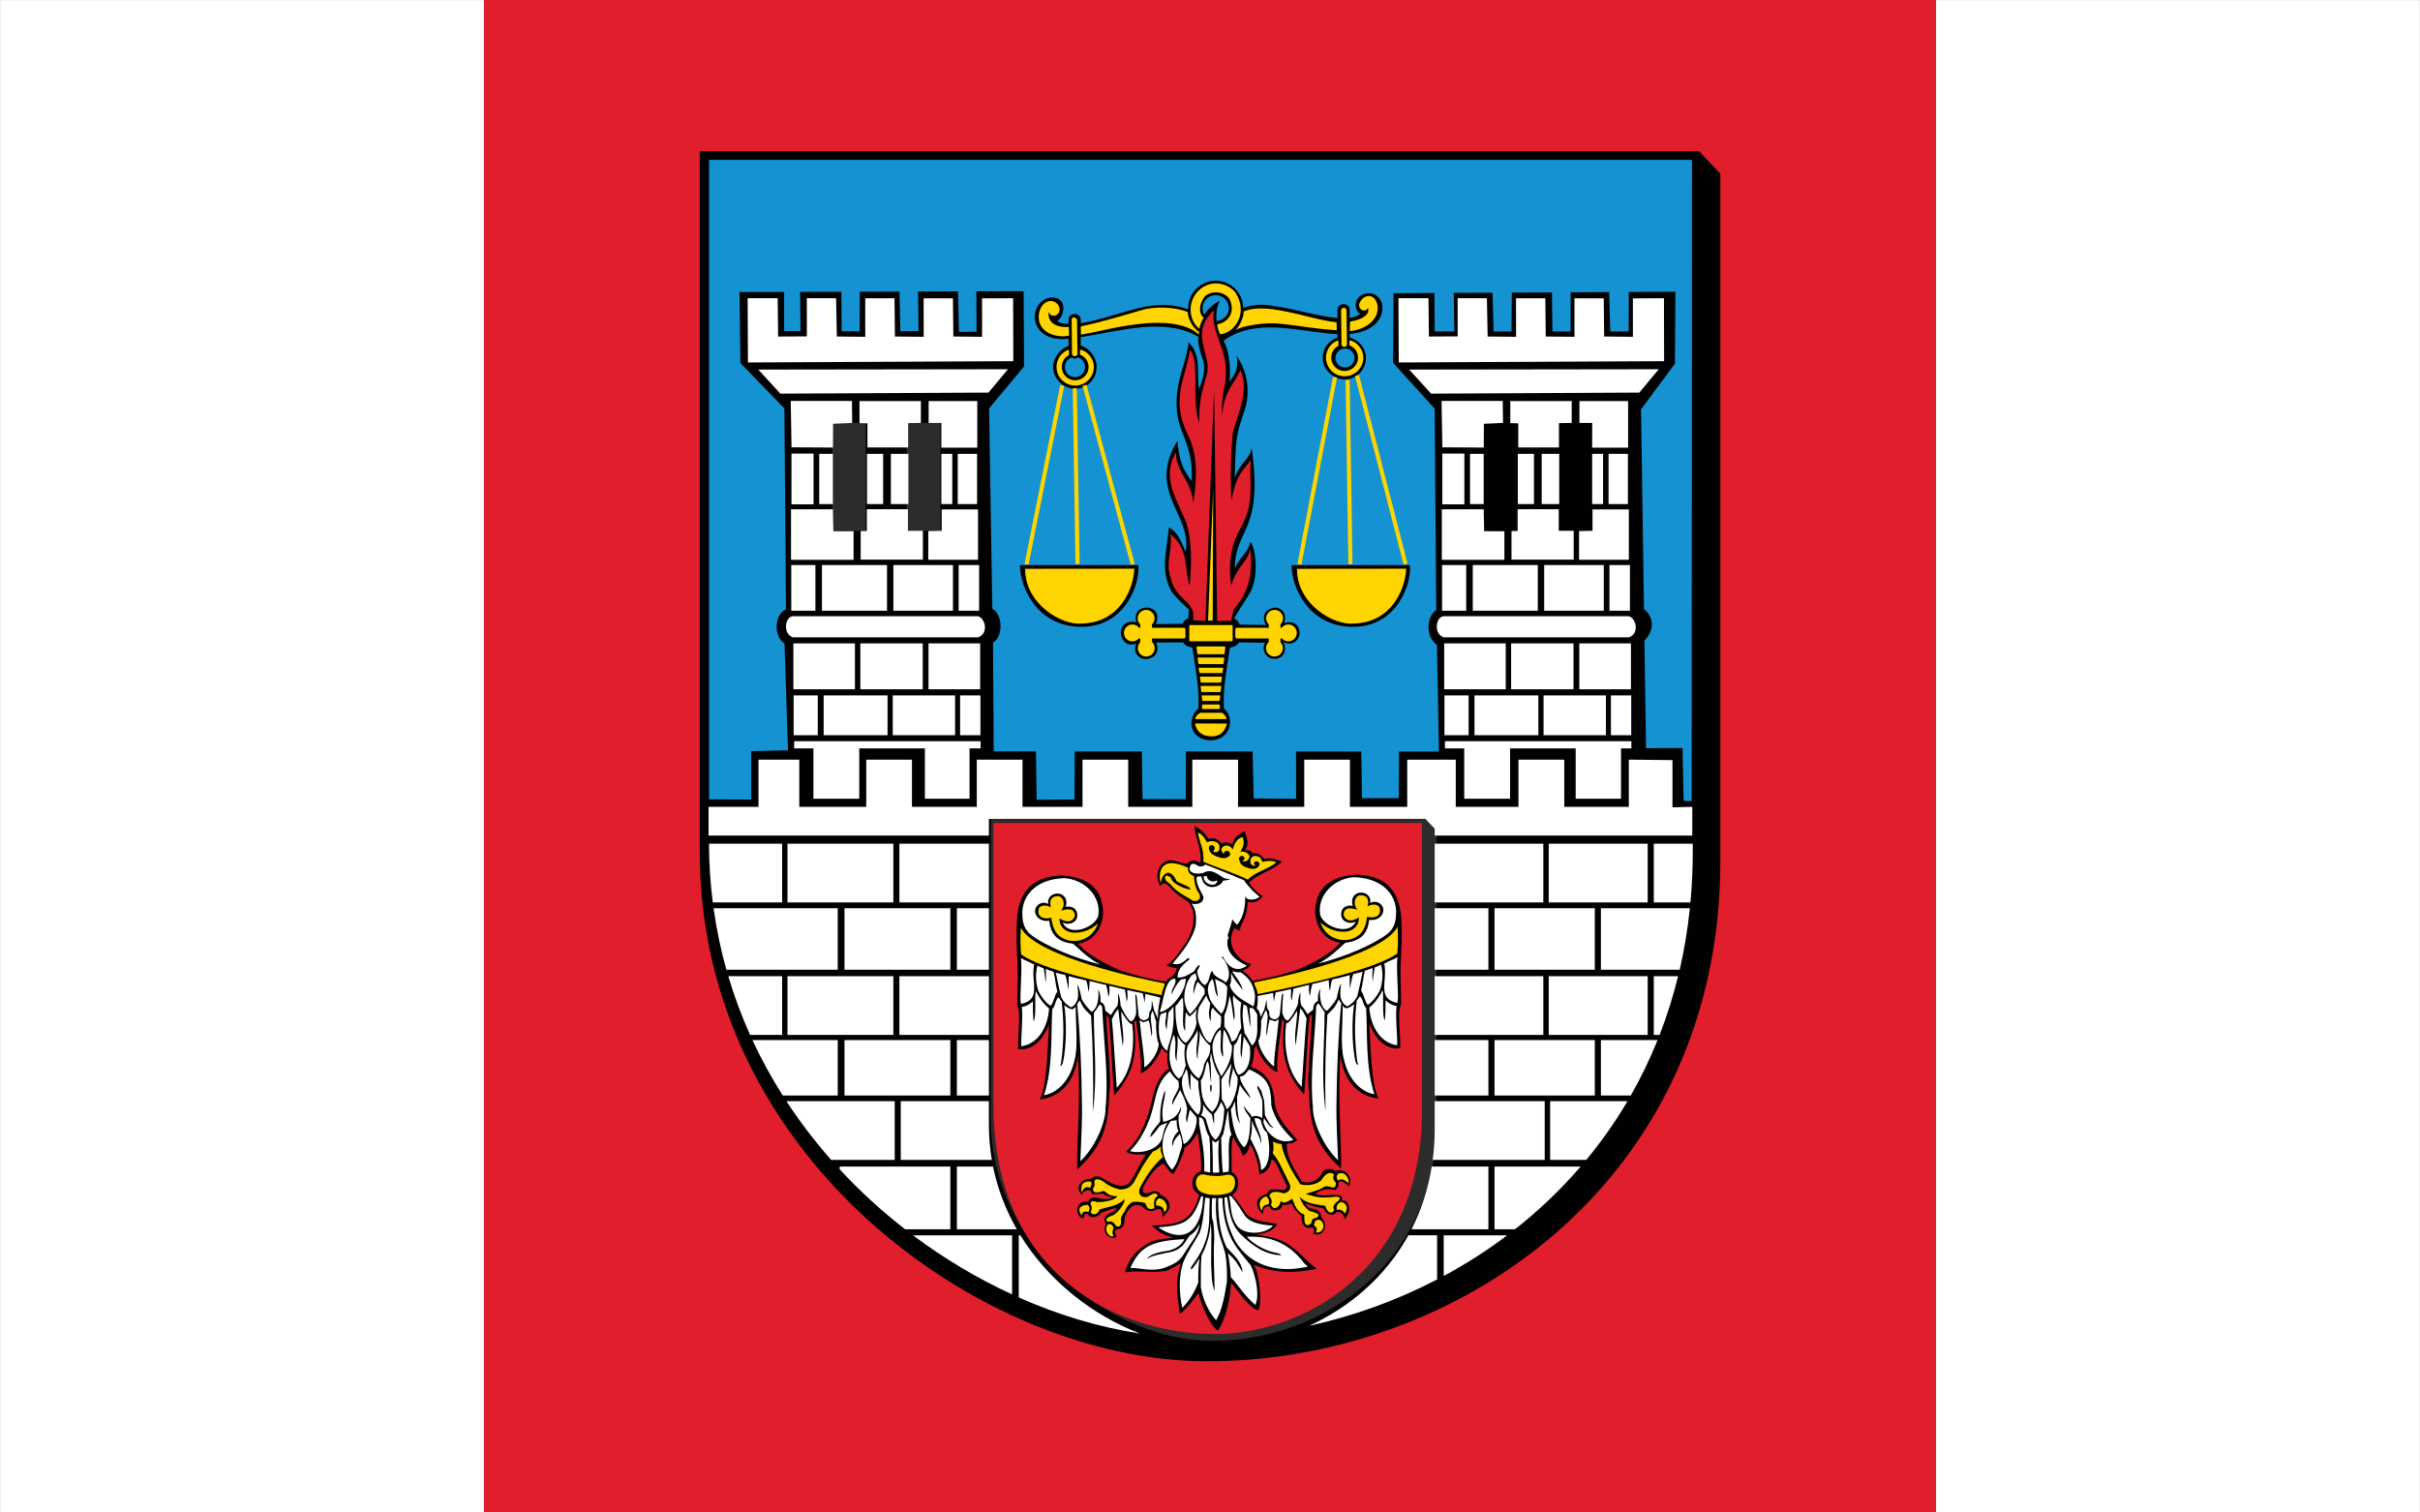 <?xml version="1.0" encoding="utf-8"?>
<!-- Generator: Adobe Illustrator 26.5.1, SVG Export Plug-In . SVG Version: 6.00 Build 0)  -->
<svg version="1.1" id="Layer_1" xmlns="http://www.w3.org/2000/svg" xmlns:xlink="http://www.w3.org/1999/xlink" x="0px" y="0px"
	 viewBox="0 0 11338.6 7086.6" style="enable-background:new 0 0 11338.6 7086.6;" xml:space="preserve">
<style type="text/css">
	.st0{fill:#E11E2B;}
	.st1{fill:#FFFFFF;stroke:#000000;stroke-width:0.447;stroke-miterlimit:10;}
	.st2{fill-rule:evenodd;clip-rule:evenodd;fill:#010101;}
	.st3{fill-rule:evenodd;clip-rule:evenodd;fill:#1592D1;}
	.st4{fill-rule:evenodd;clip-rule:evenodd;fill:#2D2C2B;}
	.st5{fill:#FFFFFF;}
	.st6{fill-rule:evenodd;clip-rule:evenodd;fill:#E11E2B;}
	.st7{fill:#FED401;}
	.st8{fill:#FED401;stroke:#FED401;stroke-width:19.299;stroke-miterlimit:5;}
	.st9{fill-rule:evenodd;clip-rule:evenodd;fill:#FFFFFF;}
</style>
<rect class="st0" width="11338.6" height="7086.6"/>
<rect x="0" y="0" class="st1" width="2267.7" height="7086.6"/>
<rect x="9070.9" y="0" class="st1" width="2267.7" height="7086.6"/>
<g id="g4706" transform="translate(-1.708,-1.231)">
	<path id="path8" class="st2" d="M3280.1,709.9v3282.7c0,1428.8,1320,2379.8,2363,2386.6c1181,7.9,2419.1-837.8,2419.1-2345.1V815.3
		l-99.8-105.4L3280.1,709.9L3280.1,709.9z"/>
	<path id="path10" class="st3" d="M3323.9,750.3v2996.4l197.8,0.8v-226.4l172.1-4.6l-16.3-500.6c-49.3-28.4-51.2-134,6.8-160
		l-7.4-940.8l-205.9-212.7l-4.6-332.7l209.3-0.6v183.7h76.8l-2-183.9l193.4-0.6l1.2,185l84.4,0.6l0.4-185.8l186-0.6l4.4,185.8
		l85.4-0.8l-2.6-185.4l187.2-0.6l4.4,189.6l82.8-0.4l-1-189.4l221.3-0.6l2,352.6l-163.8,196.4l15.1,938.4
		c50.4,27.4,51,133.3,3.2,158.4l3.4,510.6h197.8l3.2,226.6l177.5-1.6l1.2-224.8h314.2l3.2,223.3l203,0.6l0.4-223.8h312.4l5,220.1
		l198.8,1.4l-0.4-221.3l306,0.2l3.2,218.3l172.7-0.4l1-217.9h187l-9.6-500.2c-59.2-41.7-44.4-138.2-3.2-163l-7.4-943.5L6529,1701.3
		l1.8-326.1l191.8-1l1.2,179.9h92.1l-3-180.5l181.9-0.8l4.8,181.3h84l1.4-181.7l188-1l2.4,182.7h85l0.4-183.3l180.7-1l4.8,184.3
		h86.2l0.6-184.8l218.5-1.2l-2.4,337.5l-158.6,213.3l13.7,936c57.3,46.9,39.6,113,2,147l7.6,505l170.9-0.6l5.2,247.1l37.6,1.6
		l1.8-3004.9H3323.9z M5697.7,1316.6c70.7,0,128.2,56.9,129.1,127.5c47.8-16.4,95.8-19.1,142.5-8.8c93.7,11.6,210.1,49.1,298.9,56.1
		v-38.4c0-14.7,11.8-26.5,26.5-26.5h4.2c14.7,0,26.5,11.8,26.5,26.5v37.6c19.9-2.8,36.8-8.9,49.9-19.3c-28-8.5-39-83.6,30-95.7
		c62.3-9.1,104.5,68.3,46,138.3c-31.2,33.2-76.6,47.7-125.8,52.1v17.1c43.3,10,75.6,48.6,76,94.9v0.8c0,54.2-43.9,100.6-98.1,100.6
		s-104.5-46.4-104.5-100.6c0-41.8,24.8-81.9,69.3-95.3v-16.4c-8.3-0.4-16.7-0.9-24.9-1.6c-183.2-16.5-359.1-72.9-508,31.2
		c28.8,61,31.8,131.2,27.9,192.8c22.4-37.2,43.8-53.1,32.2-121c48,65.9,64.1,158.7,42.2,240c-43.6,134.5-46.2,127.5-50.5,330.9
		c25.1-73.1,73.5-86.9,78.8-142.1c56.8,400.2-79.7,379.3-78,568.1c18.3-52.5,61.7-72.1,72.6-126.5c22.9,26,40.5,157.1,0.8,234.6
		c-23.2,39.2-55.3,87-77.8,125.6c16.6,5.1,21.9,18.6,26.5,28.6l124.6,1.8c-13.3-12.3-27.1-73.9,42-81.6c34.5,2.3,55.6,32,41.3,72.7
		c19-6.3,69-12.5,73,46.8c0.4,30-33.8,64.5-77.1,41.6c19.9,34.3,2.5,76.7-35.1,78.9c-42.2,4.5-70.4-38.2-49.7-75.1l-121.8-1.8
		c-8.5,15.6-24.9,21.2-43,24.7c-13.4,93.5-33.2,184.7-28.3,285.1c49.4,37.8,39.4,144.1-59.7,149.4
		c-111.9-2.6-108.9-111.6-59.5-149.4c4.9-100.4-15-191.5-28.3-285.1c-18.1-3.5-34.8-9.1-43.2-24.7l-126.5,1
		c20.3,49.5-14.5,78.5-51.3,76.9c-37.6-2.1-58.9-37.8-41.3-71.7c-50.9,16-69.2-19.8-73.2-46.6c0.5-51,39.2-63.2,74.2-53.1
		c-11.7-22.7-4.2-69.1,48.7-69.6c60,6.6,50.3,52.4,42.2,77.8l124.6-1.8c4.6-9.9,9.9-19.6,26.5-24.7l2.8-41.2
		c-27.1-27.5-55.9-50.4-80.8-84.4c-55.3-98.6-21.8-194.8-12.7-300.5c38.4,17.7,58.6,64.7,77.8,113.6
		c34.7-170.5-184.2-280.7-37.6-520.5c9.8,124,39.9,146.9,65.9,189.8c12.3-170.4-67.2-224.8-69.6-347.4
		c-6.1-125,45.7-207.6,55.9-303.4c61.8,59.4,36.8,145.3,48.6,219.9c18.3-48.2,34.2-96.1,16.5-141.9c-15.6-49.2-22.4-70.7-18.9-103.3
		c-153.9-91.8-359.8-29.6-542.8-0.4c-3,0.5-5.9,0.9-8.8,1.4v39.4c40.7,11.7,74,54.3,74.4,98.8c-0.1,63-49.1,104.4-101.7,103.7
		c-54.2,0-102.2-47.3-102.2-101.5c0-43.8,32.7-86.3,72.3-99v-33.7c-49.7,4.5-93.5,0-129.7-33.6c-63.1-65.8-13-166.8,60.3-159.6
		c69.6,7.4,44.9,97,17.5,107.4c6.5,13.8,30.3,14.9,51.9,15.7v-19.3c0-14.7,11.6-26.5,26.3-26.5h4.4c14.7,0,26.5,11.8,26.5,26.5v16.3
		c91.8-13.2,211.5-59.9,305-78c69.3-11.7,136-10.2,198.4,13.3c-0.1-1.5-0.2-3.1-0.2-4.6C5568.7,1374.4,5626.5,1316.6,5697.7,1316.6
		L5697.7,1316.6z M5697.7,1384.1c-34.1,0-61.7,27.5-61.7,61.5c0,11.2,3,21.7,8.2,30.8c17.4-29.7,42.8-50.3,72.8-65.9
		c-17.3,33.4-16.6,63.5-15.7,95.3c31.4-2.9,58.1-28,58.1-60.1v-0.4C5759.2,1411.4,5731.6,1384.1,5697.7,1384.1z M6303.4,1634
		c-24.6,0-44.6,20-44.6,44.6s20,44.4,44.6,44.4s44.4-19.8,44.4-44.4v-0.4C6347.7,1653.8,6327.9,1634,6303.4,1634z M5023.6,1675.9
		c-19,6.1-32.7,23.9-32.7,45c0,26.1,21.1,47.4,47.2,47.4s47.4-21.3,47.4-47.4v-0.4c0-21.1-14.2-38.9-33.5-44.8
		C5042.3,1683.1,5032.7,1683.6,5023.6,1675.9L5023.6,1675.9z M4780.8,2649h553.8c11.3,69.9-50.2,286.8-261.9,289.1
		C4861,2940.4,4780.1,2752.2,4780.8,2649z M6053.3,2649h553.8c11.3,69.9-50.2,286.8-261.9,289.1
		C6133.5,2940.4,6052.6,2752.2,6053.3,2649z"/>
	<path id="path98" class="st4" d="M4644,3807.6v1433.8c0,624.1,576.6,1039.5,1032.1,1042.4c515.8,3.4,1056.6-365.9,1056.6-1024.3
		V3853.6l-43.6-46L4644,3807.6L4644,3807.6z"/>
	<path id="path256" class="st4" d="M4249.7,1983H4408v505.4h-158.3C4249.7,2488.4,4249.7,1983,4249.7,1983z"/>
	<path id="path260" class="st4" d="M3899.6,1983h158.3v505.4h-158.3V1983z"/>
	<g id="g4065" transform="translate(0,-346.116)">
	</g>
	<path id="rect4109" class="st5" d="M6771.8,3474.2v33.4h90.3v236h214.7v-236h307.6v236h212.3v-236h48.6v-33.4H6771.8L6771.8,3474.2
		z M7549.4,3259.6h95.2v186.3h-95.2V3259.6z M7233.9,3259.6h292v186.3h-292L7233.9,3259.6z M6910.2,3259.6h299.3v186.3h-299.3
		V3259.6z M6769.5,3259.6h113.1v186.3h-113.1V3259.6z M7401.3,3015.9h242v214.9h-242V3015.9z M7081.9,3015.9h292.3v214.9h-292.3
		V3015.9z M6768.3,3015.9h288.4v214.9h-288.4V3015.9z M7463.2,2488.2V2388h170.2v236h-233.2v-134.5L7463.2,2488.2z M7112.3,2488.9
		v-101.6H7305v100.9h70v135.2h-291.4v-133.8L7112.3,2488.9z M7402,1880.4h228v218.4h-168.4l0.2-115.9l-59.8,0.1L7402,1880.4z
		 M7538.4,2127.6h90.6v235.5h-90.6V2127.6z M7461.6,2127.6h51.1v235.5h-51.1V2127.6z M7225.1,2127.6h82.1v235.5h-82.1V2127.6z
		 M7078,1880.4h287.7v102.3l-59.7,1.1v114h-190.7l0-113l-37.3-1.1V1880.4z M7542.6,2648.6h95.9v214.2h-95.9V2648.6z M7236.8,2648.6
		H7516v214.2h-279.2V2648.6z M6902.2,2648.6H7207v214.2h-304.8L6902.2,2648.6z M6758.4,2648.6h113v214.2h-113V2648.6z
		 M6765.8,2888.4h867.4c36,10.7,50.6,82.6,0,99.1h-867.4C6716.4,2969.7,6729.8,2890.5,6765.8,2888.4z M6757.3,2387.6h196.1
		l2.1,102.5l94.8,0.1v134h-293V2387.6z M7113.2,2127.6h75.7v235.5h-75.7V2127.6z M6889.4,2127.6h63.9v235.5h-63.9V2127.6z
		 M6759.4,2126.5h103.4v237.6h-103.4V2126.5z M6759.6,2097.1l-3.6-217.2h286.6l1.2,102.9l-89.5,4l-0.6,111.4L6759.6,2097.1z
		 M6707.3,1845.6l-103.3-112.7l1169.6-1.6l-91.2,109.4L6707.3,1845.6z M6555.4,1699.5l-1.4-301.2l140.7,0.1l2,179.6l134.7-0.7
		l-0.2-178.8l137.2,0.1l3.5,179.3l133.2,1.4l-0.2-180.6l137.2,0.1l2,179.1l134.7,1.4l-0.2-180.3l137.2,0.1l2,178.8l134.7,1.4
		l-0.2-180l145.6-0.8l0.8,295L6555.4,1699.5z"/>
	<path id="path4182" class="st5" d="M3722.6,3474.2v33.4h90.3v236h214.7v-236h307.6v236h209.1v-236h51.9v-33.4H3722.6z
		 M4500.2,3259.6h95.2v186.3h-95.2V3259.6z M4184.6,3259.6h292v186.3h-292V3259.6z M3860.9,3259.6h299.3v186.3h-299.3V3259.6z
		 M3720.2,3259.6h113.1v186.3h-113.1V3259.6z M4352.1,3015.9h242v214.9h-242V3015.9z M4032.6,3015.9H4325v214.9h-292.3V3015.9z
		 M3719,3015.9h288.4v214.9H3719V3015.9z M4414,2488.2V2388h170.2v236h-233.2v-134.5L4414,2488.2z M4063.1,2488.9v-101.6h192.6
		l0,100.9h70v135.2h-291.4v-133.8L4063.1,2488.9z M4352.7,1880.4h228v218.4h-168.4l0.2-115.9l-59.8,0.1V1880.4z M4489.1,2127.6h90.6
		v235.5h-90.6V2127.6z M4412.4,2127.6h51.1v235.5h-51.1V2127.6z M4175.8,2127.6h82.1v235.5h-82.1V2127.6z M4028.7,1880.4h287.7
		v102.3l-59.7,1.1l0,114H4066l0-113l-37.3-1.1V1880.4z M4493.3,2648.6h95.9v214.2h-95.9V2648.6z M4187.5,2648.6h279.2v214.2h-279.2
		V2648.6z M3852.9,2648.6h304.8v214.2h-304.8V2648.6z M3709.1,2648.6h113v214.2h-113V2648.6z M3716.5,2888.4h867.4
		c36,10.7,50.6,82.6,0,99.1h-867.4C3667.2,2969.7,3680.5,2890.5,3716.5,2888.4z M3708,2387.6h196.1l2.1,102.5l94.8,0.1v134h-293
		V2387.6z M4063.9,2127.6h75.7v235.5h-75.7V2127.6z M3840.1,2127.6h63.9v235.5h-63.9V2127.6z M3710.1,2126.5h103.4v237.6h-103.4
		V2126.5z M3710.3,2097.1l-3.6-217.2h286.6l1.2,102.9l-89.5,4l-0.6,111.4L3710.3,2097.1z M3658,1845.6l-103.3-112.7l1169.6-1.6
		l-91.2,109.4L3658,1845.6z M3506.1,1699.5l-1.4-301.2l140.7,0.1l2,179.6l134.7-0.7l-0.2-178.8l137.2,0.1l3.5,179.3l133.2,1.4
		l-0.2-180.6l137.2,0.1l2,179.1l134.7,1.4l-0.2-180.3l137.2,0.1l2,178.8l134.7,1.4l-0.2-180l145.6-0.8l0.8,295L3506.1,1699.5z"/>
	<g id="g5001" transform="translate(0,37.6)">
	</g>
	<g id="g5007" transform="matrix(1,0,0,0.902,0,154.131)">
	</g>
	<g id="g5021" transform="matrix(1,0,0,0.902,0,227.862)">
	</g>
	<path id="path3260" class="st5" d="M3555.5,3560.5v221.1h-234v134.7h1313.6v-78.4h2045.1l43.6,46v32.4h1206.8v-134.7l-92.8,2.2
		v-221.1l-204.5-2.2v221.1h-302.4v-221.1h-214.7v221.1h-293.7v-221.1h-227.4v221.1h-268.4v-221.1h-214.1v221.1h-310.2v-221.1h-214.1
		v221.1h-300.5v-221.1h-214.1v221.1h-281.2v-221.1h-214.1v221.1h-303.8v-221.1h-214.1v221.1h-313.8v-221.1H3555.5z M3323.7,3954.3
		c0.1,93.9,6.4,185.7,17.7,275.2h324.9v-275.2H3323.7z M3691.4,3954.3v275.2h496v-275.2H3691.4z M4215.7,3954.3v275.2h419.4v-275.2
		H4215.7z M6723.8,3954.3v275.2h509v-275.2H6723.8z M7258.1,3954.3v275.2h463.6v-275.2H7258.1z M7750.3,3954.3v275.2H7922
		c7.2-77.4,10.9-156.8,10.9-238.2v-37H7750.3z M3345,4256.7c13.8,98.9,34,195,60.1,288.1h521.7v-288.1H3345z M3958.4,4256.7v288.1
		h496v-288.1H3958.4z M4485.1,4256.7v288.1h150v-288.1H4485.1z M6723.8,4256.7v288.1h251.7v-288.1H6723.8z M7004,4256.7v288.1h470
		v-288.1H7004z M7502.6,4256.7v288.1h369.1c21.4-92.6,37.3-188.6,47.6-288.1H7502.6z M3414,4575.1c28.2,95,62.4,186.8,102.1,275.2
		h150.2v-275.2H3414z M3691.4,4575.1v275.2h496v-275.2H3691.4z M4215.7,4575.1v275.2h419.4v-275.2H4215.7z M6723.8,4575.1v275.2h509
		v-275.2H6723.8z M7258.1,4575.1v275.2h463.6v-275.2H7258.1z M7750.3,4575.1v275.2h27.3c34.2-88,63.2-179.7,86.6-275.2H7750.3z
		 M3527,4874.3c41.9,90.3,89.6,176.9,142.1,259.7h257.7v-259.7H3527z M3958.4,4874.3V5134h496v-259.7H3958.4z M4485.1,4874.3V5134
		h150v-259.7H4485.1z M6723.8,4874.3V5134h251.7v-259.7H6723.8z M7004,4874.3V5134h470v-259.7H7004z M7502.6,4874.3V5134h139.9
		c47-82.4,89.1-169,125.6-259.7H7502.6z M3688.2,5160.7v3c63.1,96.2,132.8,187.1,207.9,272.2h297.7v-275.2H3688.2z M4222.1,5160.7
		V5436h426.8c-8.9-52.9-13.9-107.7-13.9-164.2v-111H4222.1z M6723.8,5160.7v129.1c0,50.4-3.2,99.1-9.2,146.2h524.7v-275.2H6723.8z
		 M7264.6,5160.7V5436h169.1c70.8-85.5,135.6-177.3,193.4-275.2H7264.6z M3935.9,5467.1v12.9c95.1,102.8,198.2,196.7,306.8,281
		h211.7v-293.9H3935.9z M4485.1,5467.1V5761h280.8c-51.2-89.3-89.8-187.7-111.4-293.9H4485.1z M6709.9,5467.1
		c-17.2,107.6-49.9,205.7-94.9,293.9h360.5v-293.9H6709.9z M7004,5467.1V5761h95.9c110.9-87.3,214.2-185.3,307.6-293.9H7004z
		 M4775,5789v291.3c0.1,0,0.1,0.2,0.2,0.2c187.6,83.2,379.7,140.2,567.3,168.7c-217.3-83.2-426.3-243.1-560.1-460.2L4775,5789z
		 M6600.4,5789c-106.8,193.5-274,336.8-465.2,424.4c207.3-45.6,409.9-118.5,599.9-217.3V5789H6600.4z M4279.6,5789.4
		c146.2,109.4,301.7,201.6,461,275.2h3.2v-275.2H4279.6z M6766,5789.4v190.4c103.4-55.7,202.9-119.2,297.1-190.4H6766z"/>
	<path id="path100" class="st6" d="M6528.4,5768c-184.7,327.7-529.5,483-836.7,483.5c-311.1,0-690.7-131.8-892-481
		c-88.2-153.3-143-348.8-143-589.8V3857.6h2007.4V5212C6664.1,5433.4,6612.2,5619.1,6528.4,5768z"/>
	<g id="g4481">
		<path id="path3520" class="st7" d="M5973.7,2858.7c21.9,0,39.6,17.9,39.6,39.8c0,11.2-4.7,21.1-12.1,28.3v15.9h5.4
			c7.3-9.4,18.6-15.7,31.4-15.7c21.9,0,39.6,17.9,39.6,39.8c0,21.9-17.7,39.6-39.6,39.6c-11.9,0-22.7-5.3-30-13.7h-6.8v17.5
			c7.1,7.2,11.5,16.9,11.5,27.7c0,21.9-17.7,39.6-39.6,39.6c-21.9,0-39.6-17.7-39.6-39.6v-0.4c0.1-11.4,4.9-21.6,12.7-28.7v-16.1
			h-149.2c-4.3,0-7.6-3.5-7.6-7.8v-34.6c0-4.3,3.3-7.6,7.6-7.6h149.2V2927c-7.5-7.2-12.1-17.3-12.1-28.5v-0.4
			C5934.2,2876.3,5951.9,2858.7,5973.7,2858.7L5973.7,2858.7z M5371.7,2858.7c-21.9,0-39.6,17.9-39.6,39.8
			c0,11.2,4.7,21.1,12.1,28.3v15.9h-5.4c-7.3-9.4-18.6-15.7-31.4-15.7c-21.9,0-39.6,17.9-39.6,39.8c0,21.9,17.7,39.6,39.6,39.6
			c11.9,0,22.7-5.3,30-13.7h6.8v17.5c-7.1,7.2-11.5,16.9-11.5,27.7c0,21.9,17.7,39.6,39.6,39.6s39.6-17.7,39.6-39.6v-0.4
			c-0.1-11.4-4.9-21.6-12.7-28.7v-16.1h149.2c4.3,0,7.6-3.5,7.6-7.8v-34.6c0-4.3-3.3-7.6-7.6-7.6h-149.2V2927
			c7.5-7.2,12.1-17.3,12.1-28.5v-0.4C5411.1,2876.3,5393.4,2858.7,5371.7,2858.7L5371.7,2858.7z M6078.6,2666.2l511.8-0.5
			c-4.1,93.9-66.8,251.6-244.2,257C6251.5,2933.5,6077.1,2831.7,6078.6,2666.2L6078.6,2666.2z M4804.9,2666.2l511.8-0.5
			c-4.1,93.9-66.8,251.6-244.2,257C4977.7,2933.5,4803.4,2831.7,4804.9,2666.2L4804.9,2666.2z"/>
		<path id="path3545" class="st7" d="M5579.4,2929.9h192.2c3.1,0,5.6,2.5,5.6,5.6v64.7c0,3.1-2.5,5.6-5.6,5.6h-192.2
			c-3.1,0-5.6-2.5-5.6-5.6v-64.7C5573.7,2932.4,5576.2,2929.9,5579.4,2929.9z M5612.5,3030h125.8c2.5,0,4.8,2,4.5,4.5l-3.2,27.6
			c-0.3,2.5-2,4.5-4.5,4.5h-119.4c-2.5,0-4.2-2-4.5-4.5l-3.2-27.6C5607.7,3032,5610,3030,5612.5,3030z M5616.5,3081.9h117.9
			c2,0,3.9,1.6,3.6,3.6l-3.2,23.8c-0.4,2-1.6,3.6-3.6,3.6h-111.4c-2,0-3.3-1.6-3.6-3.6l-3.2-23.8
			C5612.5,3083.5,5614.5,3081.9,5616.5,3081.9z M5620.8,3129.7h109.3c1.6,0,3.2,1.3,2.9,2.9l-3.2,19.5c-0.3,1.6-1.3,2.9-2.9,2.9
			H5624c-1.6,0-2.6-1.3-2.9-2.9l-3.2-19.5C5617.6,3131,5619.2,3129.7,5620.8,3129.7z M5626.2,3171.6h98.5c1.3,0,2.5,1,2.3,2.3
			l-3.2,23.3c-0.2,1.3-1,2.3-2.3,2.3h-92.1c-1.3,0-2.1-1-2.3-2.3l-3.2-23.3C5623.7,3172.6,5624.9,3171.6,5626.2,3171.6z
			 M5628.7,3215.2h93.5c1,0,2,0.8,1.8,1.8l-3.2,24.9c-0.1,1-0.8,1.8-1.8,1.8h-87c-1,0-1.7-0.8-1.8-1.8l-3.2-24.9
			C5626.7,3216,5627.7,3215.2,5628.7,3215.2z M5633,3259.5h84.9c0.8,0,1.6,0.7,1.5,1.5l-3.2,23c-0.1,0.8-0.7,1.5-1.5,1.5h-78.4
			c-0.8,0-1.4-0.7-1.5-1.5l-3.2-23C5631.4,3260.2,5632.2,3259.5,5633,3259.5z M5635,3302.1h80.8c0.7,0,1.2,0.5,1.2,1.2v18.9
			c0,0.7-0.5,1.2-1.2,1.2H5635c-0.7,0-1.2-0.5-1.2-1.2v-18.9C5633.9,3302.6,5634.4,3302.1,5635,3302.1z M5625.1,3340.7h101
			c10,6.1,21.3,15.6,22.6,29.9h-146.3C5602.8,3360.2,5607.5,3351.3,5625.1,3340.7L5625.1,3340.7z M5600.8,3390.9l149.4,0.4
			c-7,33.1-29.8,60.1-69.8,60.1C5630.3,3451.9,5606.4,3425.2,5600.8,3390.9L5600.8,3390.9z"/>
		<path id="path3579" class="st7" d="M5662,2909.2h21.7l2.2-621.7L5662,2909.2z"/>
		<path id="path3581" class="st0" d="M5649.7,2910.2l-57.9-2.9c16.1-92.3-82.3-89.2-105.8-201c-25.2-73.9,12.3-130.8-1-203.5
			c91.1,77.2,64,162.6,90.4,242.5c11.1-110.6,9.8-211.9-15.4-295.2c-42-106.7-120.3-208.9-48.2-329.9c-3.8,89.1,74.8,135.6,81,239.2
			c17.5-116.4,22.8-229.6-28.9-328c-79.6-166.1-3.4-265.5,12.5-390.7c48.8,45.1,6.5,241.6,44.4,342.4c-5.2-151,41-206.4,39.5-262.4
			c-4.1-87.7-75.4-168.6,29.9-267.2c-18.1,96.8,54.1,170.7,55.2,284.3c2.3,81.9-24.2,103.9-17.5,213.4
			c8.7-121.9,55.6-148,85.8-216.1c41.3,97.4-8.7,194.8-35.7,292.3c-9.1,93.7-12.8,204.5-6.8,319.3c23.8-126.5,53.6-137.3,90.7-190.1
			c-8.5,107.7,20.9,197.9-47.3,318.3c-55.2,99.2-55.3,185.9-44.4,270.1c30-99.3,82.1-110.9,88.6-175.8
			c13,110.5-1.2,202.9-76.2,286.1l-12.8,54.6l-65.3,1l-14.5-1090L5649.7,2910.2z"/>
		<path id="rect3583" class="st7" d="M5035.4,1486.9c-7,0-12.7,5.7-12.7,12.7c0,48.4,1.9,112.5,1.9,160.9c1.7,12.6,23.6,13.1,25.5,0
			c-0.3-48.4-2-112.5-2-160.9C5048.1,1492.6,5028.4,1486.9,5035.4,1486.9L5035.4,1486.9z M5102.1,1719.8v0.6
			c0,34.7-28.2,62.7-62.9,62.7c-34.7,0-62.7-28-62.7-62.7c0.9-26,13-44.3,33.9-55.5l-0.5-25.5c-34.1,10.7-58,43.8-58,81
			c0,48.3,39.1,87.4,87.4,87.4c48.3,0,87.7-39.1,87.7-87.4v-0.8c-0.3-40.1-32.7-75.2-64.9-80.4l-0.3,23.9
			C5088.3,1672.5,5101.5,1696.1,5102.1,1719.8L5102.1,1719.8z"/>
		<path id="path3610" class="st7" d="M6298,1443.2c-7,0-12.7,5.7-12.7,12.7c0,48.4,1.9,112.5,1.9,160.9c1.7,12.6,23.6,13.1,25.5,0
			c-0.3-48.4-2-112.5-2-160.9C6309.5,1446.4,6304.7,1443.2,6298,1443.2z M6364.6,1676.2v0.6c0,34.7-28.2,62.7-62.9,62.7
			c-34.7,0-62.7-28-62.7-62.7c0.9-26,13-44.3,33.9-55.5l-0.5-25.5c-34.1,10.7-58,43.8-58,81c0,48.3,39.1,87.4,87.4,87.4
			c48.3,0,87.7-39.1,87.7-87.4v-0.8c-0.3-40.1-32.7-75.2-64.9-80.4l-0.3,23.9C6350.9,1628.9,6364,1652.4,6364.6,1676.2
			L6364.6,1676.2z"/>
		<path id="path3612" class="st7" d="M5009.6,1533l1.4,41.1c-59.8,11.6-143.7-12.5-142.5-89.7c1.9-63,55.5-93.5,89.4-57
			c29.6,42.1-27.3,75.6-43.1,35.4C4908.6,1522.9,4966.6,1537,5009.6,1533z"/>
		<path id="path3632" class="st7" d="M6326.8,1508.3l-0.8,44.1c57.3-3.3,139.9-44,130-120.5c-11.6-56.8-59.3-52.4-79.3-20.2
			c-24.6,35.4,23.1,61.7,34.3,31.4C6426.3,1489.9,6345.9,1504.8,6326.8,1508.3L6326.8,1508.3z"/>
		<path id="path3634" class="st7" d="M5641.3,1489.3c-12,23.2-17.9,35.5-19.5,51.8c-44.9-29.8-62-117.1-7.4-175.7
			c71.9-70.2,157.1-23.2,177,8.4c60.5,95.6-4.9,186.7-72.1,193.9c-8.5-15.4-12.2-27.2-14.5-47.2c37.6-4.7,88.2-42.7,60.4-112.7
			c-15.3-33.5-74.3-52.3-115.9-20.3C5617.1,1425.1,5617.3,1471.1,5641.3,1489.3L5641.3,1489.3z"/>
		<path id="path3654" class="st7" d="M5065.5,1530.3l0.6,38.8c110.1-18.3,171.2-41.9,314.8-54c116.1-7.2,196,14.2,238.9,54.5
			l-1.3-15.7c-21.1-6.4-54.3-62.3-51.5-90.6c-57.1-23.9-154.7-27.8-215.8-9.1C5244.3,1484.8,5156.2,1511.8,5065.5,1530.3z"/>
		<path id="path3654-0" class="st7" d="M6264.3,1511.6l0.4,36.7c-111.7-6.5-156.4-19.6-270.5-30.8c-49.6-6.5-171,6.6-204.7,31.8
			c18.7-17,42.3-66.3,38.9-88.5c34.1-15.3,87.7-20.1,165.1-6.2C6102.5,1473.1,6168.5,1499.4,6264.3,1511.6L6264.3,1511.6z"/>
		<path id="path3685" class="st8" d="M6256.9,1768.2L6090,2645.9 M6315.8,1781.3l13.1,863.6 M6359.8,1760.3l227.6,884.1"/>
		<path id="path3685-0" class="st8" d="M4978.5,1807.3l-166.9,837.9 M5037.4,1820.4l13.1,823.7 M5083.2,1806.6l225.8,838.8"/>
	</g>
	<g id="g4682" transform="translate(-0.034,-432.52)">
		<g id="g4573" transform="matrix(-1,0,0,1,244.042,54.901)">
			<path id="path4575" class="st2" d="M-5354.9,4249c-0.9,52.4-37.4,114.7-26.1,173.3c17-13.6,40.2-18.5,62.5,3.4
				c28.5,0,51-19,86.6-15.5c55.3,15.8,62.7,80.9,36.8,121.2c-16.6-31.3-39.6-1.6-54.7,15.7c-25,27.3-48.8,37.9-73.8,55.7
				c-33.3,33.4-39.8,111.8,7.4,189.8c26.3,36.6,53.5,83.1,92.7,110.6c-27.3,9.5-27.5,9.5-47.6,11.9c4.2,21.1,14.6,36.8,35.8,47.4
				c6.2,3.3,11.3,8.8,15.7,15.9c83.7-13.2,158.2-33.9,213.5-53.1c66.7-28.4,157.9-76.2,196.4-124.6
				c-106.1-17.9-128.3-131.3-111-190.2c20.6-110,134.6-127.8,194.4-129.7c149,8.3,195.2,93.4,203.6,205.5
				c3.5,70.2,2.4,117.5-1.8,193.2c-6,108.3,7.1,224.6-3.8,220.3c-10.7,38.2,1.8,130.8,0.6,194.6c-88.7,12.1-134.2-84.6-144.7-116.6
				c6,122.2,9.9,294.4,43.4,352.4c-140.8-16.4-171.4-144.2-179.1-201.4c-14.1,216.1,7.1,415.1,2.8,530.9c-1.1-1.3-2.1-2.5-3-5
				c-114.9-102.2-146.4-208.6-145.5-356c-16.7-47.9,18-334.6,10.5-361.9l-8.8,7.8c-13,121.4-16.1,246.8-25.7,367.1
				c-99.1-110.3-107.4-205-94.3-343.6c-2.1-2.6-5.5-5.4-8.6-9.2c-6,57-30.7,196.3-21.3,248.5c-48.2-17.2-87.6-83.9-98.1-117.2
				c0-0.7,0-1.5,0-2.2c-7.3,10.9-16.8,20.3-29.1,27.3c5.5,23.5,0.4,51.3-5,70c37.7,27.6,51.6,57.8,69.2,108
				c21.5,103.1,56.7,216.4,130.7,280.2c-20.5,20.9-70.3,11.8-94.1,15.9c29,27.3,62.3,131.6,93.9,140.9
				c31.6,14.5,73.2-7.9,116.6-34.6c20.5-10.5,35.2-3.9,51.1,7.2c42.5-2.7,77.3,40.9,39.2,74.8c-0.5-20.4-42.6-36-46.6-4
				c-21.4-1.2-35.3-0.6-55.5-1.8c2.4,11.9-43.1,13.6-38.4,19.5c50.6,19.6,92.4-24.7,112.4,17.9c63.4-7.9,61.4,69.8,24.5,77.8
				c-6.5-5-8-10.7-8.2-20.3h-15.5c-7.2,25.2-52,15-62.9-5.8c-13.8-3.9-55.1-23.3-70.6-20.7c-0.8,20.3,78.6,25.8,49.7,69.6
				c17.4,49.1-10.3,74.3-50.5,67.5c1.7-8.3,8.9-20.8,7.2-35.6c-40-8-42.5-14.4-45.6-59.9c-11.9-28.7-34.2-74.4-82.8-50.9
				c-12.6,20.8-47.5,30.7-65.1,13.3h-20.1c-4.7,14.3-12.1,15.7-7.2,38c-33.3-29.2-56.6-60.7-4.8-100.9c4.7-1.2,8.5-1.2,12.1-1.2
				c-1.2-14.5,25.8-27.9,47.4-14.3c25.9,7.4,37.2,7.8,35.8-19.9c-17-35.2-58.1-102-95.7-115.2c-15.3,11.1-25.8,41-46.2,48.7
				c-9.1-6.7-52.1-92.9-53.5-124.4c-25.3-9.9-46-43.5-61.5-68.6c-7.5,54.2-18.5,108.6-16.1,180.1c50.5,11.6,55.9,88.6,8,109
				c37.6,127.9,90.1,139.3,221.9,146c-32.9,33.2-56.8,44.2-99.7,55.9c33.3,5.9,60.8,4.7,99.7,17.7c57.6,25.3,111.6,78.6,126,144.9
				c-62.3-9.9-127.5,4.1-185.4-6c-24.6-1-69.5-39-76-33.2c22.3,58.8,24.7,119.8,4.8,232.8c-29.3-17.9-66.1-67.6-86.6-96.7
				c-8.4,35.6-48,149.6-91.5,176.3c-38.2-53-61-168.7-61.3-223.8c-27,25.9-74.6,110.1-125.2,128.7c-23.2-12.7-8.3-180,18.5-213.3
				c-49.2,19.5-139.3,52.9-295.1,18.5c40.1-27.4,79.6-78,125.8-108c42.2-33.7,103.7-43.7,158-52.1c-34.1-5.5-77.5-11.5-98.7-48.9
				c38.9-9.7,102.3-10.2,141.3-44c22.8-29.3,40.5-64.9,70.8-92.3c-34.2-16.3-44.1-87.2,1.2-106.7c0-51.1,5.5-146.4-8.4-165.7
				c-3.4,20.1-42.7,67-42,88.1c-26.6-5.7-35.1-50.7-34.6-54.5c-9.8,6.8-44.2,86.7-43.8,141.1c-36.2-5-54.7-38.1-57.3-68.6
				c-20.3,1.3-34,45.8-46,68.6c-9.5,20.2-19,40.3-28.5,59.3c3.6,3.6,12.1,13.3,14.5,15.7c43.4-4.7,71.3-11.1,80.6,17.3
				c71,18.3,48,73.4,18.5,94.7c1.9-16.7-4.2-41.5-30.4-36.2c-5.8,28.7-54.8,24.2-60.5-6.6c-19.3-0.1-30.6-0.7-44.2-8.4
				c-0.6,20.2-29.4,47.7-45,60.1c2.5,39.2-19,65.6-49.1,52.9c-19.5,15.7-4,23.7-6.6,30.4c-44.1,18.8-75.1-37-36.2-79.8
				c4.2-29.2,17.5-34.7,52.5-39.6c5-1.5,22-13.2,18.1-23.9c-12.1,9.1-34.2,15.6-83,25.1c-3.7,25.8-45.9,40.7-57.9,17.5
				c-20.2-6.1-37.4,9.5-39.6,32c-36.8-36.4-21.1-94.4,12.5-86.4c-11.7-53.4,87.8-6.8,123.8-33c-56.1-40.3-97.9-6.1-97.1-21.9
				c-10.5-7.7-12.9-25.7-10.5-31.4c-13.7-13.9-32.7,6.9-49.9,18.5c-20.7-51,25.2-88.4,66.5-70.8c11.8-14,35.9-11,53.1-3.2
				c17.4,40.3,53.7,66.9,101.5,52.3c23.8-38.6,51.2-78.7,64.7-124.6c5.9-28.5,6.6-35.6,6.6-51.1c-11.5-5.2-32.2-0.1-49.3-20.1
				c35.4-39.8,87.9-90.6,104.5-162.8c6.7-100,35.2-150.1,112.4-178.9c-8.9-22.4-14.4-39.5-15.5-84.8c-3.6-4.8-7.8-11.4-11.9-19.1
				c0.1,4,0.3,8.3,0.4,12.3c-10.5,33.3-49.9,100.2-98.1,117.4c9.4-52.2-15.3-191.5-21.3-248.5c-3.2,3.9-6.5,6.4-8.6,9
				c13.1,138.6,4.6,233.5-94.5,343.8c-9.6-120.3-12.6-245.9-25.5-367.3l-9-7.8c-7.5,27.3,27.3,314.2,10.7,362.1
				c0.8,147.4-30.7,253.9-145.5,356c-0.9,2.5-1.9,3.7-3,5c-4.2-115.8,16.7-314.8,2.6-530.9c-7.7,57.3-38.3,184.8-179.1,201.2
				c33.5-58,37.6-230,43.6-352.2c-10.5,32-56,128.7-144.7,116.6c-1.2-63.8,11.3-156.4,0.6-194.6c-10.9,4.3,2.1-112-3.8-220.3
				c-4.2-75.7-5.5-123-2-193.2c8.5-112.1,54.9-197.1,203.8-205.5c59.8,1.9,173.8,19.7,194.4,129.7c17.3,58.9-4.9,172.3-111,190.2
				c38.5,48.4,129.7,96.2,196.4,124.6c55.2,19.1,129.5,39.8,213.1,53.1c12-19,26.7-33.2,47-46c-13-7.9-31.9-13-38.6-33.2
				c60.9-12.3,124.5-96.4,75.8-168.1c-7.2,7.9-17.6,10.3-25.9,10.3c4.8-23.6-32.9-49.1-34.6-132.7c-14.3,1.3-40.2,10.9-71.2-26.5
				c30.1-16.2,49.8-44.7,65.3-62.7c-42.1-43.9-116.3-59-155.2-99.7c28.6-9.1,50.1-22.9,82.4-10.9c16.2-22.7,34.6-31.2,54.7-26.5
				c4.8-11.1,15.1-19,36.2-14.9c-22.9-33.8-7.6-62.8,2.4-90.3c28.4,18.3,49.4,26.8,56.7,61.3c21.9-13.2,37.1-9.8,51.3-3.6
				c16.5-21.6,38.5-28.8,59.9-21.1C-5403,4281.8-5378.1,4261.2-5354.9,4249L-5354.9,4249z"/>
			<path id="path4577" class="st9" d="M-5909.2,5567.4c15.4-152.8-9.2-317.4-15.3-472.3c-2.7-7.5-4.3-11.6-11-14.4
				c-5.6,4.1-15.3,25.4-28.3,38.7c-0.6,149.5,17.5,289.2-4.5,465.9c3.5-158.4,0.1-307-8.5-452.7c-17.8-18.4-37.9-31.3-52.5-71.1
				c-4.2,5.2-8.4,11.6-12.5,18c13.9,143,20.5,316.2,21.9,454.9c2.8,89.1-4.8,208.1-7.2,280.7
				C-5951.4,5743.6-5906.8,5623.1-5909.2,5567.4z"/>
			<path id="path4579" class="st9" d="M-5783.8,5173.7c-13-1.7-23.3-15.1-51.7-60c0,58.6,16.2,111.1,6.8,162.8
				c-7-57.8-14-115.5-21-173.3c-14.5,11.9-21.6,32.4-29.9,47.2c7.1,70.9,7.1,91.9,23,320.6
				C-5781.7,5393.2-5772.8,5267.8-5783.8,5173.7z"/>
			<path id="path4581" class="st9" d="M-5654.6,5250.6c-8.1-3.6-14.3-57.2-11.2-88.2c-9.8-22.5-12.4-33-23.5-51.8
				c-4,8.3-6.5,17-7.9,25c-1.2,29,11.9,77.7,3.6,95.1c-2.6-22.9-5.4-43.9-12.3-74.8c-6.3,2.9-17.5,4.7-26.6,8.5
				c-5.2-4.2-13.2-5.7-16.7-11.7c9,103.1,22.2,160.8,21.9,223.3C-5695.8,5355.6-5650.2,5286.1-5654.6,5250.6L-5654.6,5250.6z"/>
			<path id="path4583" class="st9" d="M-6173.6,5098.5c-28.6-18.5-57.1-68.6-62.2-80.6c-6.2,27.8,3.3,126.4-10.3,141.7
				c-3.4-29.4-3.6-64.8-3.4-93.9c-12.1,10.8-27,23.2-51.5,26.4c5.7,72.4-4.5,125.6-3,184.4
				C-6220.5,5265.4-6177.5,5178.9-6173.6,5098.5L-6173.6,5098.5z"/>
			<path id="path4585" class="st9" d="M-5645.9,5104c-5.5-19.5-5.5-48.1-4.3-58.9c-52.2-9.1-58.1-11.2-72.3-13.7
				c-0.9,14.4-1.9,24.5-3.9,40.3c-2.5-12.9-4.6-29.2-8.4-43.1c-25.1-5-57.8-11.8-72.5-15.6c0.5,28.6,4,33.7-3,55.2
				c-1.9-18.9-4.7-37-7.9-57c-25.4-6.8-58-14-72.9-17.8c0.2,14.3,2.8,36-4.6,51.1c-1.8-13.7-5.7-42.1-11.1-55.3
				c-23.2-3.9-54.2-13.7-76.8-18.2c-0.4,16.3-0.8,37.5-5.6,50.7c-3-17.6-3.2-37.8-11.4-53.8c-34.3-7.7-57.9-13.1-80.8-20.5
				c-0.2,21.5-0.5,43-0.7,64.5c-11.8-58.5-11.8-58.5-16.6-69.9c-18.9-2.7-25.7-6.5-44-9.9c2.6,2.1,5.7,32.8,25.8,114.4
				c13.8,26.2,28.3,37.4,46.6,47.8c18.3-8,29.5-30.1,31.4-43.7c4.2-24.9-1.8-41.6-1.6-63.1c11.5,21.3,15.2,48.2,20.1,69.6
				c13.5,23.8,28.9,41.5,46.5,58.6c20.3-13.2,27.6-37.1,30-57.9c2.8-14.7,1.2-30.9,1.1-47.9c16.3,39.2,7,51.6,11.1,59.8
				c18.7,6,21.2,29.2,21.2,39.7c7.9,7.6,17.1,12.7,26.4,21.3c9.3-14.1,19.8-31.6,30.3-42.6c4.6-15.7,3.9-37.9,3.5-60
				c6.6,12.9,10.1,34.2,11.8,58.5c13.7,28.6,25.3,52.4,45.5,73c17.2,0.6,21.2-20.1,26.6-32.5c2.8-27.7-2.7-63-3.6-95.1
				c1.4,2.2,4,4.4,6.7,7.7c3.1,30.7,6.3,62.6,9.5,94.5c8.9,21.8,18.1,16.9,22.5,21.6c20.6-6.3,27-6.7,27.2-38.5
				c14.3-14.9,10.5-36.2,12.1-57.3c2.8,16.4,6.9,32.7,11,50.2c3.2,4.5,16.1,34.7,16.1,34.7S-5660.5,5113.1-5645.9,5104z"/>
			<path id="path4589" class="st9" d="M-6134.8,5020.8c-8.4-32.8-10.6-66.3-17.8-93.7c-14.2-4.4-23.6-7.5-36.3-12.7
				c0.7,19,2.3,50.2-0.3,64.1c-3.2-20-5-45.7-9.5-66.7c-14-5.3-20.2-8.5-29.6-12.9c-10.4,39.2-8.3,85,6.3,122.3
				c11.2,21.7,33.1,52.4,55.6,66C-6149.7,5067.2-6150.3,5041.7-6134.8,5020.8L-6134.8,5020.8z"/>
			<path id="path4591" class="st9" d="M-6243.5,4893.7c-23.3-13.2-41.1-17.7-61.7-30.2c7.4,72.8-9.4,200.4,1.1,214.5
				C-6206.1,5056.8-6260.4,4975.7-6243.5,4893.7L-6243.5,4893.7z"/>
			<path id="path4593" class="st9" d="M-5931.6,4894.1c-60.8-27.5-118.5-90.8-130.5-98.3c-88.5-9.3-105.3-61.6-110.7-107.4
				c-40.6,6.3-68.9-20.4-66.3-48.9c4-31.5,40.4-44.4,61.4-28.9c-7-42.7,37.1-58.1,62.7-45.1c27.5,14.1,24.3,45.2,18.5,57.9
				c16.8-5,55.9-0.3,54.8,41c0.4,35.5-47.2,47.9-68.5,30.8c28.4,70.1,147.2,28.2,166.5-27.8c17.2-91.8-63.8-174.3-160.9-178.6
				c-143.4,5.8-200.6,95.9-193.9,174.9c0.4,37.7,12.9,72.2,45.3,94.5C-6189.9,4806-6050.8,4865.5-5931.6,4894.1L-5931.6,4894.1z"/>
			<path id="path4597" class="st9" d="M-6054.6,5343.3c17.8-62.8,5.7-169,5.8-252.9c-6.1,8-11,12-16.8,12.9
				c-21.6-4.1-27.7-14.4-36.8-19c9.7,54.7,13.2,188.5-7.1,271.6c-4.5,10-7.9,13.2-9.5,12.4c-1.9-0.9-1.5-7.5,2.1-15.3
				c14.1-109.9,12.7-196.2,2.2-286.7c-8.4-6.9-8-13.8-15-18.8c-16,13.6-11.2,34.9-29,55.4c-6.5,120.2,3.7,275.7-38.8,403.4
				C-6122.9,5492.6-6072.5,5423.2-6054.6,5343.3L-6054.6,5343.3z"/>
		</g>
		<path id="path128-0" class="st9" d="M5181.5,5626.8c15.4-152.8-9.2-317.4-15.3-472.3c-2.7-7.5-4.3-11.6-11-14.4
			c-5.6,4.1-15.3,25.4-28.3,38.7c-0.6,149.5,17.5,289.2-4.5,465.9c3.5-158.4,0.1-307-8.5-452.7c-17.8-18.4-37.9-31.3-52.5-71.1
			c-4.2,5.2-8.4,11.6-12.5,18c13.9,143,20.5,316.2,21.9,454.9c2.8,89.1-4.8,208.1-7.2,280.7
			C5139.3,5803,5183.8,5682.5,5181.5,5626.8L5181.5,5626.8z"/>
		<path id="path132-1" class="st9" d="M5306.9,5233c-13-1.7-23.3-15.1-51.7-60c0,58.6,16.2,111.1,6.8,162.8
			c-7-57.8-14-115.5-21-173.3c-14.5,11.9-21.6,32.4-29.9,47.2c7.1,70.9,7.1,91.9,23,320.6C5308.9,5452.6,5317.8,5327.2,5306.9,5233
			L5306.9,5233z"/>
		<path id="path134-8" class="st9" d="M5430.7,5322.8c-8-11.5-14.3-67-11.6-101.6c-9.8-22.5-6.5-32.5-17.7-51.3
			c-4,8.3-6.5,17-7.9,25c-1.2,29,11.9,77.7,3.6,95.1c-2.6-22.9-5.4-43.9-12.3-74.8c-6.3,2.9-17.5,4.7-26.6,8.5
			c-5.2-4.2-13.2-5.7-16.7-11.7c9,103.1,22.2,160.8,21.9,223.3C5394.9,5415,5432.3,5357.8,5430.7,5322.8L5430.7,5322.8z"/>
		<path id="path136-4" class="st9" d="M4917,5157.9c-28.6-18.5-57.1-68.6-62.2-80.6c-6.2,27.8,3.3,126.4-10.3,141.7
			c-3.4-29.4-3.6-64.8-3.4-93.9c-12.1,10.8-27,23.2-51.5,26.4c5.7,72.4-4.5,125.6-3,184.4C4870.1,5324.8,4913.1,5238.2,4917,5157.9
			L4917,5157.9z"/>
		<path id="path138-1" class="st9" d="M5437.8,5107.7c0,0-57.9-15-69.6-17c-0.9,14.4-1.9,24.5-3.9,40.3c-2.5-12.9-4.6-29.2-8.4-43.1
			c-25.1-5-57.8-11.8-72.5-15.6c0.5,28.6,4,33.7-3,55.2c-1.9-18.9-4.7-37-7.9-57c-25.4-6.8-58-14-72.9-17.8
			c0.2,14.3,2.8,36-4.6,51.1c-1.8-13.7-5.7-42.1-11.1-55.3c-23.2-3.9-54.2-13.7-76.8-18.2c-0.4,16.3-0.8,37.5-5.6,50.7
			c-3-17.6-3.2-37.8-11.4-53.8c-34.3-7.7-57.9-13.1-80.8-20.5c-0.2,21.5-0.5,43-0.7,64.5c-11.8-58.5-11.8-58.5-16.6-69.9
			c-18.9-2.7-25.7-6.5-44-9.9c2.6,2.1,5.7,32.8,25.8,114.4c13.8,26.2,28.3,37.4,46.6,47.8c18.3-8,29.5-30.1,31.4-43.7
			c4.2-24.9-1.8-41.6-1.6-63.1c11.5,21.3,15.2,48.2,20.1,69.6c13.5,23.8,28.9,41.5,46.5,58.6c20.3-13.2,27.6-37.1,30-57.9
			c2.8-14.7,1.2-30.9,1.1-47.9c16.3,39.2,7,51.6,11.1,59.8c18.7,6,21.2,29.2,21.2,39.7c7.9,7.6,17.1,12.7,26.4,21.3
			c9.3-14.1,19.8-31.6,30.3-42.6c4.6-15.7,3.9-37.9,3.5-60c6.6,12.9,10.1,34.2,11.8,58.5c13.7,28.6,25.3,52.4,45.5,73
			c17.2,0.6,21.2-20.1,26.6-32.5c2.8-27.7-2.7-63-3.6-95.1c1.4,2.2,4,4.4,6.7,7.7c3.1,30.7,6.3,62.6,9.5,94.5
			c8.9,21.8,18.1,16.9,22.5,21.6c20.6-6.3,27-6.7,27.2-38.5c14.3-14.9,10.5-36.2,12.1-57.3c2.8,16.4,6.9,32.7,11,50.2
			c3.4,4.7,17.1,37.2,17.1,37.2C5426.8,5151.6,5432.4,5146.8,5437.8,5107.7L5437.8,5107.7z"/>
		<path id="path142-4" class="st9" d="M4955.8,5080.2c-8.4-32.8-10.6-66.3-17.8-93.7c-14.2-4.4-23.6-7.5-36.3-12.7
			c0.7,19,2.3,50.2-0.3,64.1c-3.2-20-5-45.7-9.5-66.7c-14-5.3-20.2-8.5-29.6-12.9c-10.4,39.2-8.3,85,6.3,122.3
			c11.2,21.7,33.1,52.4,55.6,66C4940.9,5126.6,4940.3,5101.1,4955.8,5080.2L4955.8,5080.2z"/>
		<path id="path144-1" class="st9" d="M4847.1,4953c-23.3-13.2-41.1-17.7-61.7-30.2c7.4,72.8-9.4,200.4,1.1,214.5
			C4884.5,5116.2,4830.2,5035,4847.1,4953L4847.1,4953z"/>
		<path id="path146-0" class="st9" d="M5159.1,4953.5c-60.8-27.5-118.5-90.8-130.5-98.3c-88.5-9.3-105.3-61.6-110.7-107.4
			c-40.6,6.3-68.9-20.4-66.3-48.9c4-31.5,40.4-44.4,61.4-28.9c-7-42.7,37.1-58.1,62.7-45.1c27.5,14.1,24.3,45.2,18.5,57.9
			c16.8-5,55.9-0.3,54.8,41c0.4,35.5-47.2,47.9-68.5,30.8c28.4,70.1,147.2,28.2,166.5-27.8c17.2-91.8-63.8-174.3-160.9-178.6
			c-143.4,5.8-200.6,95.9-194,174.9c0.4,37.7,12.9,72.2,45.3,94.5C4900.8,4865.4,5039.8,4924.9,5159.1,4953.5L5159.1,4953.5z"/>
		<path id="path130-4" class="st9" d="M5036,5402.7c17.8-62.8,5.7-169,5.8-252.9c-6.1,8-11,12-16.8,12.9
			c-21.6-4.1-27.7-14.4-36.8-19c9.7,54.7,13.2,188.5-7.1,271.6c-4.5,10-7.9,13.2-9.5,12.4c-1.9-0.9-1.5-7.5,2.1-15.3
			c14.1-109.9,12.7-196.2,2.2-286.7c-8.4-6.9-8-13.8-15-18.8c-16,13.6-11.2,34.9-29,55.4c-6.5,120.2,3.7,275.7-38.8,403.4
			C4967.7,5551.9,5018.2,5482.6,5036,5402.7L5036,5402.7z"/>
		<path id="path242" class="st9" d="M5642.1,4538.8c4.7,0,9.5,0,15.4,0c-2.1,24.2,34.1,30.8,47.5,19
			C5706,4597.1,5635,4577.7,5642.1,4538.8L5642.1,4538.8z M5611.2,4981.7c5.4-10,12.8-17.3,10.7-27.3c-13,6.4-18.9,20.7-26.1,30.9
			c-24.8,14.2-46.1,30.7-77.2,28.5c2-49.5,38-67.6,59.4-87.9c-3.6,0-7.1-1.2-11.9-2.4c-19.3,19.5-43,35.6-70.4,24.6
			c51.4-59.3,94.1-117.2,108.4-176.6c3.6-40.7,3.1-76.6-20.2-105.5c9.9,7.8,60.7,6.7,55.9-32.2c-18-33.5-32.2-58.3-32.1-87.9
			c5.7-7.8,14.5-5.9,22.6-5.9c12.9,74.6,90.7,51.9,102.1,20.2c11.9-1.2,23.8-3.6,35.6-5.9c-9.5-1.2-20.2-3.6-30.9-5.9
			c-34.2-21.5-60.8-46.8-99.8-23.8c-45.2,8.9-76.8-8.2-54.6-40.4c13.1-9.3,24.9,3,35.6,8.3c12.8,3.6,24.8-2.1,30.9-8.3
			c67.9,27.1,106.9,41.9,181,73.3c22.6,33.9,48,57.5,73.3,78.2c-21.9,19.1-72.4,19.8-67.9-13.8c3.1,52.5-5.7,105.9-36.9,145
			c-10.4-7.2-17.3-16.8-22.5-26.3c-5.9,27.3-22.6,71.2-22.6,78.4c6.3,7.6,5.8,10.9,0,16.6c-11.3,63.7,47.1,104.5,90.2,122.3
			c-57.8,43.8-99.3-12.5-111.6-41.6c-2.4,0-4.7,0-7.1,1.2c25,22.3,53.8,88.7,19,119.9c-9.2-16.3-53.2-20.1-62.9-55.8
			c-18.6,24-9.6,54.1-35.6,67.7C5623.8,5038.6,5611.7,5003.6,5611.2,4981.7L5611.2,4981.7z M5763.8,5048.3
			c10.2-15.3,4.5-40.8,6.9-56.9c5,22.7,39.6,59.2,53.1,81.7c-3.5-31.1-40.3-73.3-49.4-88.4c10.3,0.8,23.6,6.7,39.7,4.5
			c36.9,22.8,57.6,52.5,66.7,99.3c3.3,18.2-1.4,52.3-6.8,61.1C5845.9,5130,5773.3,5098.4,5763.8,5048.3L5763.8,5048.3z
			 M5435.5,5175.2c19.6-55,24.9-161.3,73-155.7c6.8,29.1-21.5,46.5-17.1,72.6c9.4-22.6,24.7-50.1,43.9-68.9c5.9,0,13.2-2.2,22.5-4.5
			C5556.8,5092.7,5472,5176,5435.5,5175.2z M5667.1,5104c-13.1-37.2-3.6-67.5,15.6-83.4c12.7,26,7.5,63.6,25.9,83.4
			c-3.8-24.8-9.3-61.6-14.1-84.5c19.9,13.7,42.9,14.5,57.8,40.1c-3,39.3-3.7,100-28.3,124C5701.3,5160.6,5674.4,5132.6,5667.1,5104
			L5667.1,5104z M5577.5,5185.1c-47.1-56.3-23.8-147.8,8.8-182.1c7.5-3.9,10.6-6.1,17.8-9c0,4.8,4.8,20,4.8,26
			c-13.7,20-17.4,52.7-15.5,72.1c8.6-35.1,17.7-60,21.4-57.3c7.6,8.8,24.6,25.1,30.7,32.2c0,16.6-0.4,4.7,0.8,22.5
			C5632.6,5107.2,5611.3,5156,5577.5,5185.1L5577.5,5185.1z M5772.7,5314.2c-7.6-29.8-16.1-43.7-34.4-71.2c0-16.6,0-33.3,0-51.1
			c12.6-28.5,20.8-63.6,24.1-92.9c12.1,35.7,15.2,88.8,21,116.7c11.1-40.5-10.7-83-3.6-118.7c14.6,20.4,25.4,24.3,38,35
			c-8.3,37.7-3.4,84.6,0,119.4C5799.8,5272.2,5803.9,5306.3,5772.7,5314.2z M5619.6,5231.1c-9.2-21.5-7.6-54.2,1.1-80.2
			c11.6-19.3,22.4-33.6,32.9-53c4.6,16.6,16.7,34.3,19.1,36.7c-2.9,28.1-13.5,44.7,0.4,84.6c5.1-18-3.8-54.3,11.9-62.9
			c8.7,13.6,30.5,32.8,38.2,39.4c0.5,18.2,0.9,27.8-3.4,50.8c-25.7,14.4-35.9,52.1-46.7,73.6
			C5643,5309.8,5630.9,5257.8,5619.6,5231.1z M5509.1,5147.9c13.5-12.6,17-23.6,33.3-40.3c11.6,56.5-8.6,128.7,11.8,155.5
			c2.4-11.9-2.2-26.7,3.4-86.4c8.6,5.5,2.3,8.2,18.2,19.8c24.6-19.9,26-25.3,34-35.6c-2,11.8-8.3,25.3-1.7,66.6
			c-7.4,39.2-28.4,71.8-49.3,92.6C5510,5301.5,5509.2,5193.5,5509.1,5147.9L5509.1,5147.9z M5867.7,5332
			c-16.6-26.1-22.6-41.6-34.4-57c-4-36.8-15.6-76-4.8-136.9c5.2,6.3,10.2,5.2,15.5,10.5c4.7,32.2,11.5,67.2,15.4,97.9
			c3.4-33.8-2.5-70.1-3.6-90.3c4.7,0,9.5,0,15.4,1.2c7.1,5.9,7.1,5.9,21.4,29.7c0,26.1,0,52.2,0,79.6
			C5891.8,5286,5885.8,5320.1,5867.7,5332L5867.7,5332z M5439.7,5185.6c3.6,0,23.1-9.2,27.8-10.4c-3.1,44.3-11.1,48.9,0,83.1
			c2.4-23.8,5.4-56.1,8.9-79.8c7.6-12,13.8-12.9,23.1-29.3c7.2,139.5-21.1,157.7-28.5,208.5
			C5418.2,5325.5,5429.1,5211.1,5439.7,5185.6L5439.7,5185.6z M5803.6,5469.8c-24.1-35.9-25-87.8-19.8-139.9
			c18.9-6.8,22.1-56.1,34.4-52.4c0,28.5-9.3,96.5,0.8,111.5c2.4-30.9,6.7-67.2,10.3-99.3c12.1,19.1,18.8,31,27.7,44.6
			C5864.1,5374.9,5858.6,5456.9,5803.6,5469.8L5803.6,5469.8z M5682.5,5329.6c9.2-46.6,27.8-64.2,38.5-72.1
			c6.2,37.3-10.7,98.7,11.4,127.9c2.4-11.9-6.9-36.3,2.8-126.6c19,17.6,25,59,38.8,75.5c2.1,55.3-23.4,105.1-49.9,142.5
			C5697,5422.5,5682.5,5391.6,5682.5,5329.6z M5617.8,5486.6c-51.6-36.5-69.6-106.3-49.3-157c15.1-21.1,37.1-49.4,44.3-69.1
			c5.5,43.6-15.2,96.9,0.9,136.8c-3.8-42.7,13.6-92.9,8.7-132.5c5.7,22.9,31.6,54.9,49.9,68.6c2.2,49.5-13.5,50.5-28.9,87.6
			C5640.8,5438.6,5634.4,5469.2,5617.8,5486.6z M5523.4,5486.4c-53.1-43.8-51.1-138.2-21.5-204.5c17.7,45.6-4.8,90.5,13.2,123.8
			c-2.3-39.8,9.7-79.6,2.2-120c11.1,20.9,23.7,35.3,38,45.6c-6.7,34.5-4.2,60.8,2.4,94.4C5548,5447.1,5545.5,5480.7,5523.4,5486.4z
			 M5749,5631.2c-4.7-15.8-14-33.9-22.6-47.5c0-26.1-2.5-64.1-2.5-91.4c20.4-32.8,37.1-56.3,47.3-76c-0.5,36.7-20.7,82.2-6.8,115.2
			c-0.7-50.9,17.2-76.7,14-96.7c5.4,14.7,11.5,34.9,19.8,42C5809.8,5512.3,5778.4,5616.1,5749,5631.2L5749,5631.2z M5676.6,5370.3
			c-4.7,0-2.5,26.7-6,26.7c6.7,25.9,3.5,63,6,107.2c-8.3-24.4-4.8-75.7-16.1-97.3c-12.4,6.5-9.2,57.7-32.6,88.9
			c2.8,46-1.6,102.8,53.5,147.4c45.5-40.1,33.6-106.3,33.9-167.1C5694.7,5447.8,5680.7,5396.6,5676.6,5370.3L5676.6,5370.3z
			 M5673,5516.1c1.2,1.2,3.7,2.4,6,3.6c0,7.1-0.8,22.9-2,31.2C5669,5547.4,5671.4,5521.7,5673,5516.1L5673,5516.1z M5550.7,5463.8
			c3.6,0,6-20.5,10.8-20.5c11.9,32.1,5.3,72.9,20.1,100.1c-5-37.4,1.1-66.4-3.6-85.6c3.3,15.3,27.7,33.3,38.4,41.5
			c-0.4,52.1,8.9,68,11.5,102.1c0.7,15.9-0.3,47.3-13.8,54.7C5561.7,5608.1,5518.1,5513.4,5550.7,5463.8z M5295.8,5826.9
			c50.6-48.7,78.2-113.2,94.6-156.5c30.5-89.9,24-159,92.4-216.9c9.5,16.4,27.2,35.8,40.9,46.3c0,11.9,0.7,12.5,1.9,24.4
			c-4.8,26.9-38.8,63.5-30.6,86.8c9.8-28,31.8-55.9,35.2-71.2c16.6,29.8,27.6,56.5,33.7,86.6c-0.6,27.8-9.9,45.2-1.2,67.7
			c3.6-13.1,9.1-46.2,13.9-60.5c3.1,0.5,24.4,28.8,30.4,33.9c9.4,45.6-29.4,117.7-59.7,127c-8.6-61-28.5-76.7-22.6-136
			c8.5-14.3,12.4-24.7,9.5-39.2c-13.8,50.8-47.5,62.4-81.9,71.2c-15.2-72.9,15-116.8,7.1-147.3c-18.5,49.9-22.1,92-22.2,146.2
			c-13.9,18.4-48.2,53.3-45.5,72.3c20.3-17.2,33.8-40.8,43.9-52.2c12.2-8.9,16.9-6.3,36-16.1c-13.4,20.1-19.9,50.7-24.7,72.4
			C5426.8,5829,5332.6,5839.9,5295.8,5826.9z M5487.7,5685.9c8.3-1.2,17.8-2.4,27.3-3.6c-0.4,17.9,0.6,36.9,8.5,51.2
			c-19.7,17.7-34.8,47.4-28.7,71.1c9.3-32.8,14.6-36.4,34.6-58.3c2.5,9.5,15,32,8.5,65.5c-13.4,32.6-16,71-44.9,102.8
			C5417.1,5831.2,5454.3,5728.1,5487.7,5685.9L5487.7,5685.9z M5651.6,5678.8c-0.4-8.5-18.4-18.2-23.4-19.2
			c11.5-15.8,10.9-35.4,10.8-52c7.3,17.7,33.1,41.9,40.3,47.1c5.5,14.6,2.8,28,11.2,44.6c-1-19.7,0.9-35.8-0.8-47.8
			c4.7-1.2,28.6-34.6,32.2-54.9c7.6,9.5,14.9,25.3,16.4,34.6c-3.4,41-6.6,115.3-41.6,142.5
			C5666.6,5752.3,5660.1,5701.7,5651.6,5678.8L5651.6,5678.8z M5768.3,5630c4.7,0,12.8-20.4,19.5-36.3c2.6,26.3,1.6,75.5,24.2,104
			c-13.4-43-14.2-85-14.2-125.9c4.7-8.3,10.6-47.6,13.1-55.9c14,24.8,31.2,41.3,48.6,63c2.1-18.5-46.3-61.8-47.9-101
			c25.1-2.6,26-16,43-33.8c78,35.5,103,66.2,103.5,166.2c13.2,66.3,58.9,121.7,103.7,164.4c-62.5,25.3-127.9-26-141.1-85.8
			c3.6,0-0.6-15.5,4.1-14.3c14.1,15.9,24,43.2,45.1,43.2c-20-12.8-29.6-37.1-41.6-59.4c-1.2-22.6-2.4-45.1-3.6-67.7
			c-4.7-19-8.3-23.7-11.9-42.7c-5.9-9.5-11.9-19-17.8-28.5c0,3.6-1.2,7.1-2.4,11.9c11.9,23.8,15.4,40.4,20.2,47.5
			c1.2,4.7,2.4,10.7,3.6,16.6c0,22.6,0.8,53.3-0.4,77c-19.1-12.4-37.6-12.2-50.5-5.4c-1.2-15.7-18.8-20.3-34.6-52.6
			c-2.2,22.7,22,42.2,29.5,60c-1.8,35.1-1.1,111.9-29.5,134.7C5784,5766.3,5774.9,5684.8,5768.3,5630L5768.3,5630z M5910.9,5916.2
			c-1.9-58.9-34.5-114.5-50.3-147.2c9.8-44.1,5.8-54.1,7-84.6c11.2,36.9,37.5,70.8,42.9,108.3c6.2-39.8-27.1-82-30.9-118.7
			c12.2-3.6,23.6,1.8,29.4,8.7c5.8,24.9,14,48.7,27.5,55.4C5954.4,5787.2,5957.7,5896.4,5910.9,5916.2z M5732.2,5927.1
			c-2.2-1.2-5.8-39.3-8.8-161.6c8.3-13.7,4.9-9.6,11.3-23.8c4.7-22.6,13.6-75.1,18.3-97.6c4.8,0-0.7-6.1,5.2-6.1
			c-3.6,6.8,3.4,95.7,14.8,112.8c-24.4,7.7-8.8,123.9-14.9,172.6C5752.3,5923.4,5739.4,5927.1,5732.2,5927.1z M5684.2,5927.2
			c1-75.7-2.7-151.4-2.7-151.4s9.4,7.7,14.5,10.8c6.1-2.4,10.8-5.7,17.6-12.5c-7.3,47.7-1.2,106,0.8,153.3
			C5705.1,5928.1,5695.1,5929.4,5684.2,5927.2L5684.2,5927.2z M5644,5923c4.3-82.7-13.7-164.9-24.4-225.3c2.1-23.2,0-23.1-1.2-27.8
			c32.5-5.9,21.8,49.1,48.9,88.9c2.6,30.6,5.1,18.5,4.5,168.2C5659.3,5927.4,5654.9,5921.7,5644,5923L5644,5923z M5795.6,6173.8
			c-32.9-48-23.3-94.2-35.6-134.8c3.6,0,4.6-2.5,9.4-1.3c29.1,32,52.2,73.8,66.3,93.6c31.2,40,105.1,43,130.6,45.1
			C5928,6220.5,5826.7,6221.7,5795.6,6173.8L5795.6,6173.8z M5428.4,6184.6c132.7-10.3,161.3-31.3,202.1-147.2
			c3.6,0,3.6,3.5,8.4,2.3C5634.6,6191.3,5559.3,6271.4,5428.4,6184.6z M5789.4,6248.7c-34.9-67.3-48.6-121.4-50.9-203.8l12.5-1.9
			c7.3,24.7,4.5,116.5,65,175.1c53.1,51.5,112.7,95.5,189.5,97c-7.1-5.9-8.5-9.1-30.6-12.4c-50.6-9.5-111.7-48.5-130.9-74.3
			c126.2-5.7,202.5,43.1,262,115.3c-0.3,4.2,20.4,21.9,24,24.3C6006.7,6397.2,5868.5,6377.8,5789.4,6248.7L5789.4,6248.7z
			 M5297.7,6374.6c46.9-105.4,108.1-127.1,253.1-135.1c-9.1,24-37.9,46.1-75,54.3c-43.8,5.6-87.9,17.7-100.7,38.3
			c28-17.4,73.7-24.1,107.8-31.2c17.3-3.8,36.9-9.9,59.4-30.9c11.9-11.9,22.5-35,34.3-46.9c20-13.6,35.4-28.9,46.1-56.9
			c-3.7,40.9-23.9,67.2-54.6,112.8c-30.2,44.7-32.2,65.4-100.6,91.2C5403.2,6397,5342.6,6372.7,5297.7,6374.6L5297.7,6374.6z
			 M5768.2,6417.1c0.5-19.5-7.9-97.7-15.1-112.1c39.5,30.9,51.7,60.2,70.7,89.9c-3.4-50.1-42-81.2-73.6-115.2
			c-37.1-70.1-40.9-161-40.9-232.4c5.9,0,13.1,0,20.2,0c-0.1,80,20.5,159.6,56.4,216.9c17.1,26.7,44.9,60.2,70.3,91.4
			c13.6,8.6,54.4,134.8,27.2,192.6C5829.8,6501.3,5809.2,6462,5768.2,6417.1z M5541.1,6561.7c-15.1-70.5-17.1-145.3,3.6-210.8
			c20.8-52.7,51.6-92.3,78.4-142.5c18.4-52.1,19.3-119.1,26.1-163.4l20.3,3.6c0,29.7-2.4,74.3-2.4,105.2
			c-4.5,96.1-40.5,156.9-83.1,213.8c-6.9,16.8-1.5,18.6,9.5,3.6c11.6-15.8,15.2-19.6,27.8-41.5c-5.9,59.4-5.3,68.8-5.3,112.7
			C5602.7,6479.4,5579.1,6523.1,5541.1,6561.7L5541.1,6561.7z M5627.9,6462.5c0-99.8,0-99.8,3.6-147.2
			c28.6-50.6,41.4-114.5,43.1-154.1c7.1,70.2-1.7,164.6,3.5,232.8c1.9,57.4,8.9,71.9,14.4,89.6c0.8-56.5-7.2-159.8-1.6-243.1
			c0.5-28.3-2.4-49.9-3.6-74.8c-2.4-15.4-3.6-10.9-7.1-27.5c-1.7-40.6-0.4-82.4,1-90.9l18.5,0.7c-2.8,37-0.8,89.6,6.6,133.2
			c8.5,51.3,24.8,81.2,36.3,125.5c6.5,38.2,9.4,89.6,7.6,132.2c-8.9,57.6-21.6,132.4-50.6,180.8
			C5662.4,6578.4,5635.7,6517.1,5627.9,6462.5L5627.9,6462.5z"/>
		<path id="path4629" class="st7" d="M5945.3,6077.1c-15.2,0.6-28.8,4.2-30.8,29.5c-17.4-20.3-16.4-57.9,21-67.5
			C5943.8,6048.5,5951.9,6057.9,5945.3,6077.1z M6157.6,6176.3c7.7-38.3,15.5-21.2,23.2-28.3c32.8,9.9,29,63.3-13.2,60.9
			C6176.7,6184.6,6166.4,6181.3,6157.6,6176.3L6157.6,6176.3z M6281.4,6066.4c11.8-4.3,47.3,16.7,21.4,53.4
			c-4.6-9.7-20.3-24.7-37.1-15.7C6261.6,6083.6,6266.5,6075.7,6281.4,6066.4z M6268.8,5935.2c34.1-19.3,56.4,22.1,51.5,42.7
			c-26.4-24.1-40.4-20.8-48.9-11.8C6265.2,5957.2,6261.7,5949,6268.8,5935.2L6268.8,5935.2z M5965,5837
			c34,40.9,47.1,81.8,79.2,143.4c9.4,22.7-2.8,39.5-26.1,44.6c-28-8-61.9-14.2-69.2,12.9c11.6,12.8,14.3,25.8,7.9,41.8
			c8.1,12.5,17.4,25.7,39.9-0.3l6.1-18.1c17.8,15.6,35.5,0.6,53.3-11.2c12.3,29.9,20.4,61,56.7,74.8c-0.1,31.1-0.7,63.2,31.8,42.1
			c4.9-10.3-2.6-22,28.4-29.2c21-15.9-10.2-23.1-37.8-30.9c-32.2-28.7-37.3-47.3-44.7-66c26.5,29.5,66,34.7,120.8,42.6
			c11.3,38.3,32.8,38.3,41.7,20c-9.7-16.2,0.2-30.1,18.9-43c13.8-14.9,10.5-23.2-27.5-18.1c-73,7.4-91.3-6.7-125.5-14.6
			c30.4-10.5,69.8-19.2,85.1-32.7c26.1-14.2,57.7,26.2,56.7-20.6c-10.6-9.6-16.9-24-8.1-36.8c-14.7-14.6-36.8-12.9-59.8,25.7
			c-18,16.6-53.3,29.2-97.8,19.6c-25.4-36.4-80.7-126-88.7-189.2c-15.8-0.4-30.7-6.8-41-10.5C5969.1,5799.1,5970.5,5816.4,5965,5837
			L5965,5837z M5643.6,5936.6c36.8,9,73,9.9,108.4,0.8c49.3-4.2,43.2,66.1,14.5,82.9c-13.9,7.9-79.8,24.7-134.8-0.4
			C5591.1,6001.1,5598.1,5929.5,5643.6,5936.6z M5432.2,6048.3c-15.4,7.3-15.1,20.4-13.2,34.2c25-0.7,36.7,10.8,37.5,32.2
			C5482.4,6091.8,5463.2,6051.5,5432.2,6048.3z M5192.3,6170.7c14.3-4.8,22.4,2.2,26.8,16.1c-3.4,12.2-8.9,24,0.4,38.3
			C5201.4,6235.9,5170.7,6197.9,5192.3,6170.7L5192.3,6170.7z M5098.3,6078.8c11.1,9.8,10.1,21,3.7,33c-23.6-4.7-31.2,3.4-31.7,17.3
			C5049,6102.6,5057.9,6080.1,5098.3,6078.8L5098.3,6078.8z M5109.4,5999.2c-21.9-8.9-30.5,1.7-39.2,23.5
			c-1.2-17.2-12.7-56.3,42.9-53C5120.4,5980.5,5113.6,5989.5,5109.4,5999.2L5109.4,5999.2z M5403.4,5829.1
			c9.4-1.8,23.4-11.2,39.4-24c-7.3,19.1,2.8,33.9,7.7,49.9c-43.8,37.5-77.6,86.6-106.1,141.5c-12.4,21.6-2.7,48.9,25,46.1
			c15.9,4,44.3-36.5,57.2-5.2c-19.8,10.3-19.2,33.2-16.3,57.6c-15.5,4.4-31.3,10.6-40.3-20.2c-2.1-7.1-29.1-10.8-56.6-10.6
			c-15,4.9-29.4,16.1-42.2,46.1c-9,11.1-14.9,21.7-17.3,31.7c2.5,26.1-0.3,44.7-21.8,37c-9-11.6-18.8-30-41-19.6
			c-10.7-10.9-6.4-21.8,27.8-32.6c12-5.3,48.5-41,53.2-75c-35.1,34.4-78.1,35.4-118.1,49c-8.3,22.9-31.1,30.6-42,13.2
			c6.8-13.4,6.2-26.9,0.7-35.2c-5.1-15.5,6.3-21.3,30.7-12.5c22.7,0.1,79.2-5.7,94.1-27.8c-40.8,0.9-46.6-14.9-64.3-25
			c-15.6,4.5-56.5,19.8-49-14.4c9.6-11.8,5.4-20.9,4.8-30.7c7.7-23,46.7,1.6,56.6,12.5c19.7,13.3,55,26.6,68.8,25.9
			c27.2-0.7,47.7-12.7,61.7-36.5C5339.8,5924.9,5363.5,5879.7,5403.4,5829.1L5403.4,5829.1z M5614.9,4334.8
			c26.6,10.5,30.7,31.2,42.9,45.4c17.1-10.3,49.7-5.7,56.3,13c8.5,35.5-16.9,36.9-29,30.2c26.8-27.8-23.2-43.4-19-12.7
			c4,20.1,19.7,30.4,38.2,36.7c25.2,8.8,42.6,12.6,60.2-6.3c5.7-25.3-29.2-28-28-6.4c-17.1-13.9-16-26.9,0.6-37.3
			c16.4-5.7,31.4,0.8,41.4,17.2c3.7-24.4,20.7-55.3,46-58.6c5.4,25.2,9.8,31.4-11.4,70c13.3-7.4,40.8,3.1,44,22.7
			c-9.6,19.7-16.5,23.5-35.4,19.9c26.7-11.1-2.2-39.7-15-14.8c2.8,29.7,20.6,41.4,40.3,45.8c19,7.5,46,10.2,56.9-15.6
			c-1.4-11.3-13.6-18.8-23-12.7c-8.6,12.3,1.5,16.2,5.1,19.3c-40,4.1-30.2-52.2,1.1-45.8c21.7,2.1,23.9,15.5,29.2,27.1
			c24.4-6.2,48.2-6,65.3,1.8c-26.7,28-104.2,47.3-133,81.6c-39.6-22-193.2-74.7-209.1-84.7
			C5646.1,4413.8,5617.9,4374.7,5614.9,4334.8L5614.9,4334.8z M5578.1,4646c-31.7-18.4-66.1-35.9-95-71.3
			c-22.8-14.5-28.1-27.2-19-38c10.6-0.3,16.7,3.9,23.7,9.5c6.4,32.1,78.2,56.8,92.6,54.6c-6.2-16.6-44.8-24.2-65.3-38
			c-11.7-23.9-23.9-40.4-43.9-40.4c-15.4,8.3-27.3,18-29.1,47.3c-3.6-7-7.7-16.6-6.5-28.3c1.8-56.3,36.1-86.5,132.5-42.4
			c-1.3,12.9,2.1,30.5,28.2,39.6c0.3,29.1,7.8,60.3,23.4,81.2C5636.8,4652.3,5599.9,4666,5578.1,4646L5578.1,4646z M5146.2,4760.5
			c-35.9,33.1-82.1,47.5-124,42.2c-40-7.5-58.3-36.5-55.6-66.2c25.6,19.1,61.2,22.6,71.1-11.8c-1.4-38.7-34.9-32.5-64.6-24.1
			c22.7-27.1,12-61.6-9.9-68c-45-2.3-43.8,31.9-37.5,53.1c-16.5-12.7-49.2-13.6-56.8,5.7c-12.2,47.5,37.8,49.8,58.1,41.9
			c8.5,56.5,24.4,87.4,73.8,104.8C5059.6,4854.9,5124.2,4825.8,5146.2,4760.5L5146.2,4760.5z M5459.4,5041.5
			c-88.7-15.6-602.3-122.7-674.4-260.8c-3.8,42-1.5,99.5,1.1,125.2c99.7,70.4,391.7,137.6,658.7,190.6
			C5445.7,5072.9,5455.8,5064.7,5459.4,5041.5z M6188.5,4756c35.9,33.1,82.1,47.5,124,42.2c40-7.5,58.3-36.5,55.6-66.2
			c-25.6,19.1-61.2,22.6-71.1-11.8c1.4-38.7,34.9-32.5,64.6-24.1c-22.7-27.1-12-61.6,9.9-68c45-2.3,43.8,31.9,37.5,53.1
			c16.5-12.7,49.2-13.6,56.8,5.7c12.2,47.5-37.8,49.8-58.1,41.9c-8.5,56.5-24.4,87.4-73.8,104.8
			C6275.1,4850.4,6210.5,4821.3,6188.5,4756z M5877.7,5036.7c88.7-15.6,599.9-122.3,672-260.4c3.8,42,1.5,99.5-1.1,125.2
			c-99.7,70.4-387.3,137.2-654.4,190.2C5893.3,5068.1,5881.3,5059.9,5877.7,5036.7L5877.7,5036.7z"/>
	</g>
</g>
</svg>
